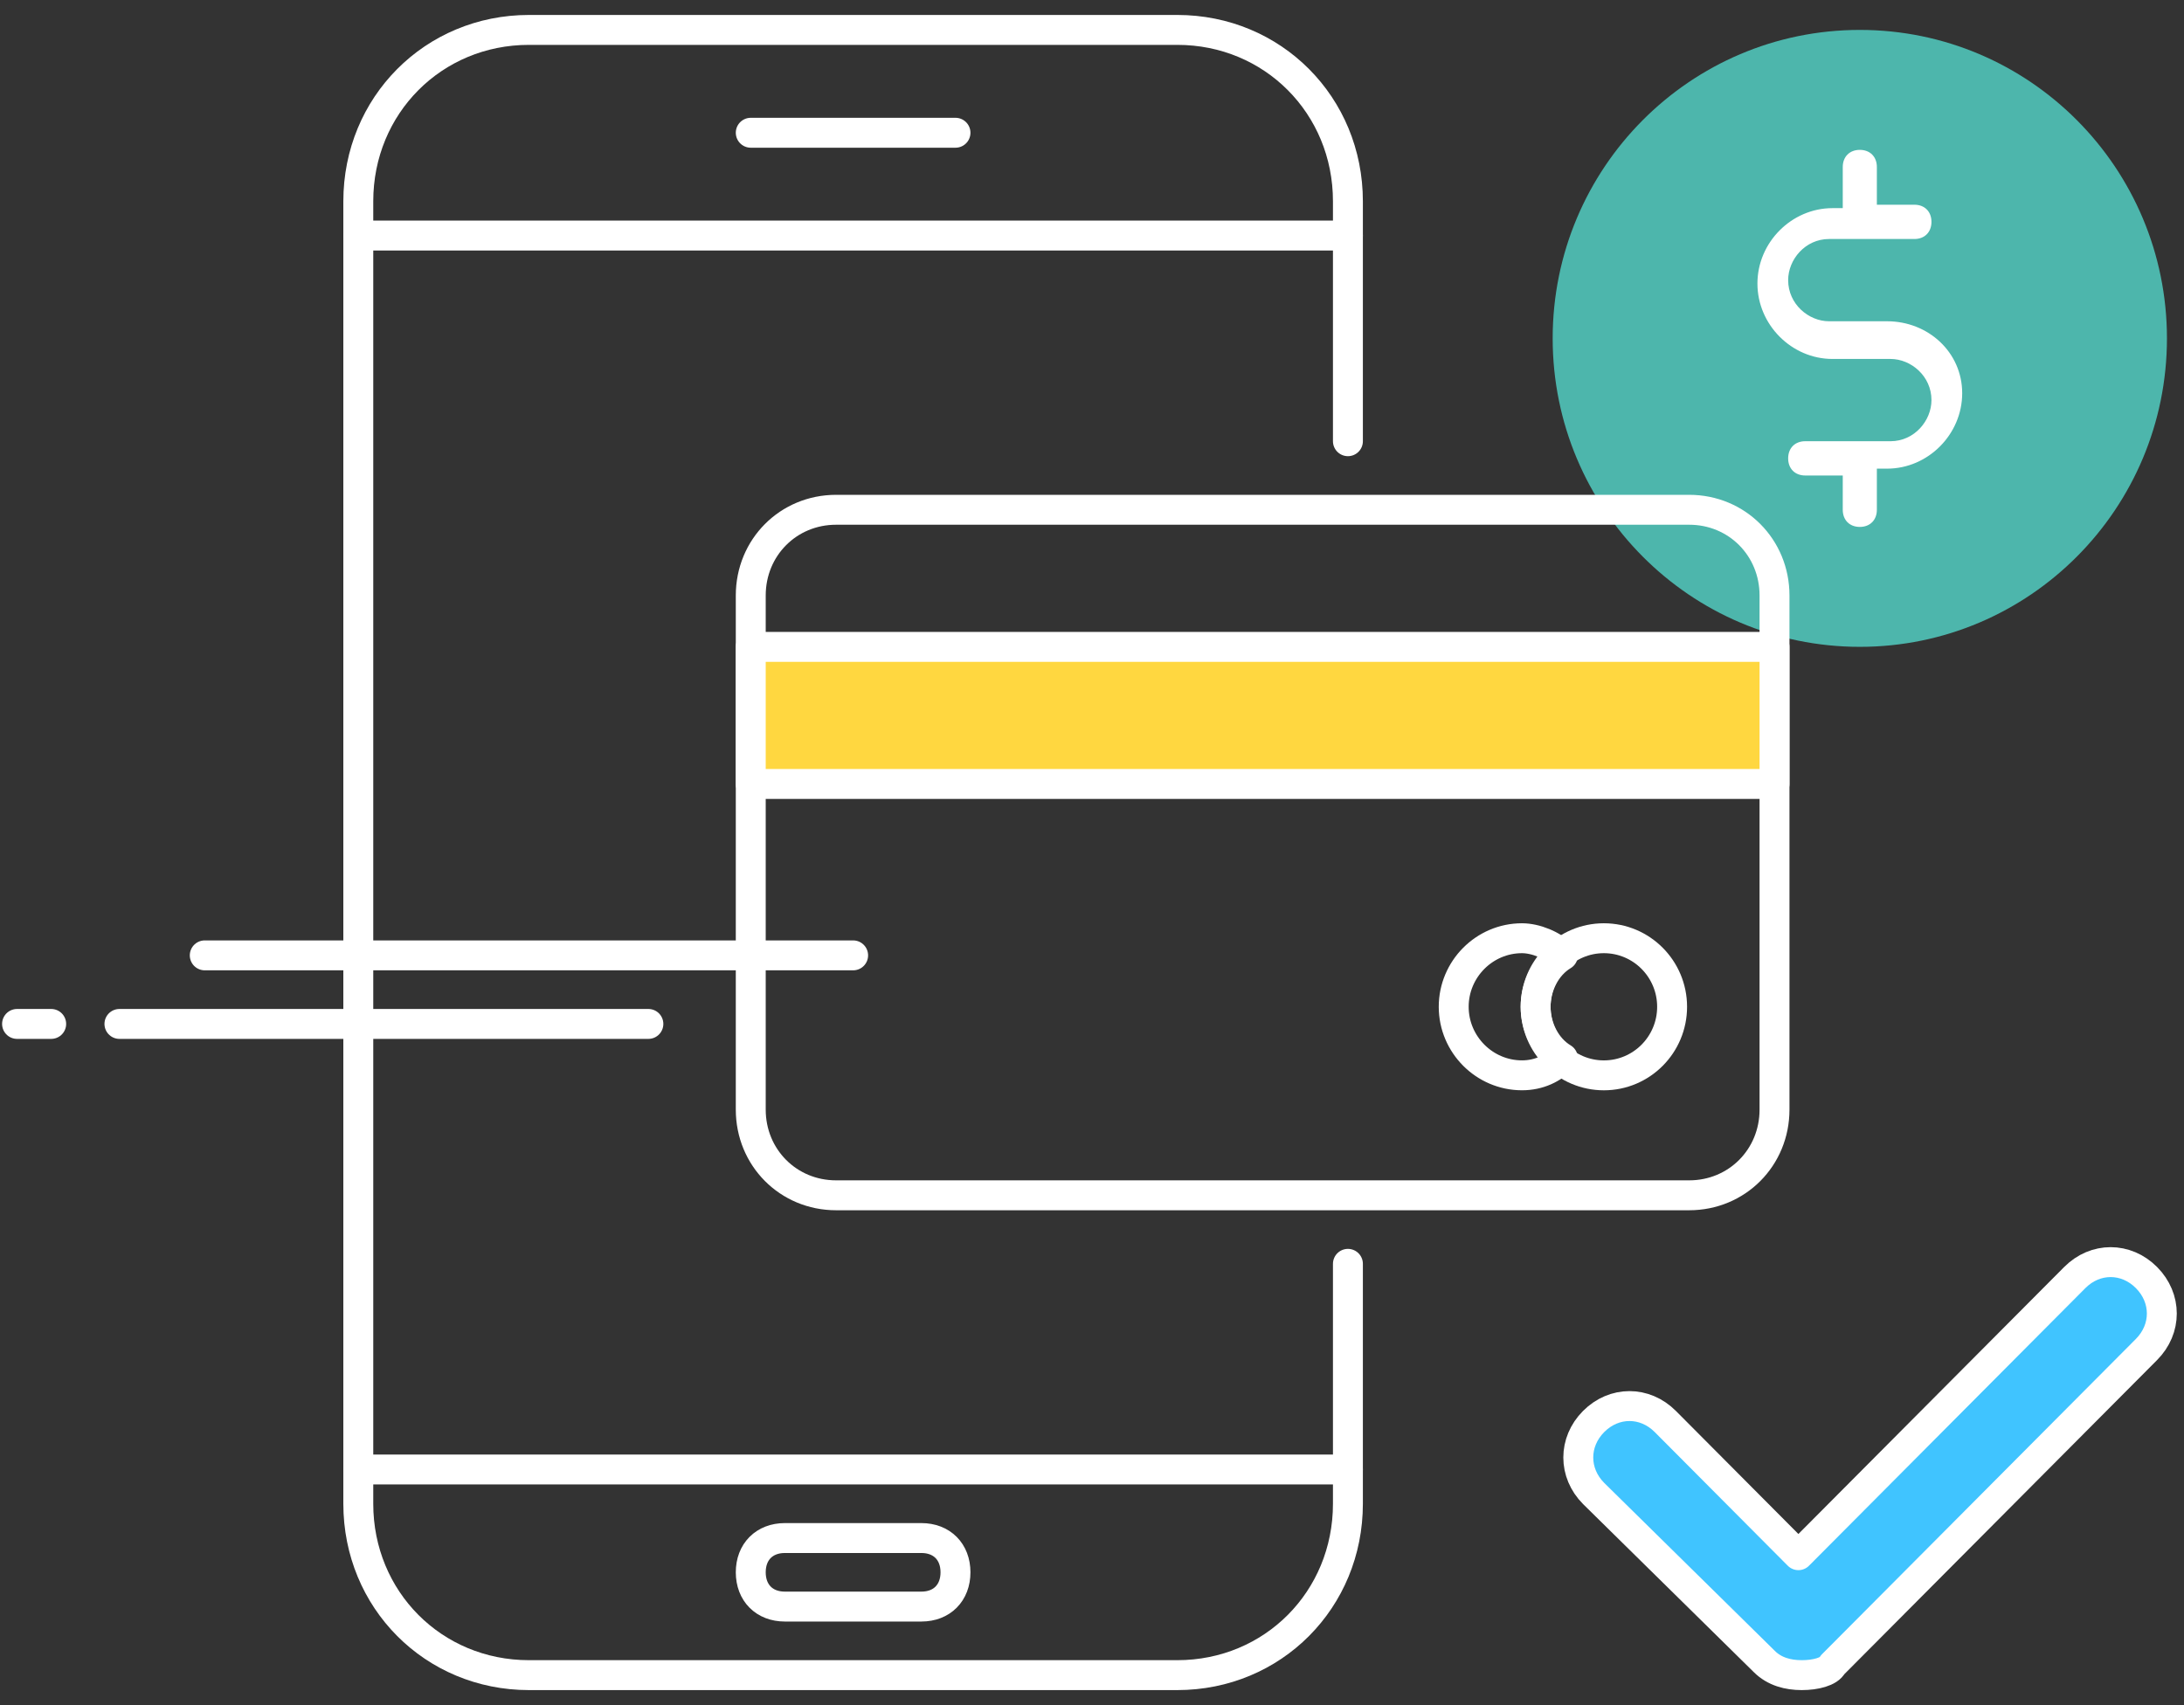 <?xml version="1.0" encoding="UTF-8"?>
<svg width="73px" height="57px" viewBox="0 0 73 57" version="1.1" xmlns="http://www.w3.org/2000/svg" xmlns:xlink="http://www.w3.org/1999/xlink">
    <rect x="0" y="0" width="73" height="57" fill="#333333" stroke="none"/>
    <title>mobile-payment@3x</title>
    <g id="5.-Pages" stroke="none" stroke-width="1" fill="none" fill-rule="evenodd">
        <g id="5.1.3-Transaction-Verification" transform="translate(-151, -119)">
            <g id="Top-Header" transform="translate(32, 120)">
                <g id="mobile-payment" transform="translate(119, 0)">
                    <g id="Group" transform="translate(51.328, 0)" fill-rule="nonzero">
                        <ellipse id="Oval" fill="#4DB6AC" cx="10.836" cy="10.312" rx="10.266" ry="10.312"></ellipse>
                        <path d="M11.748,9.74 L9.809,9.74 C9.125,9.74 8.441,9.167 8.441,8.365 C8.441,7.677 9.011,6.99 9.809,6.99 L12.661,6.99 C13.003,6.99 13.231,6.76 13.231,6.417 C13.231,6.073 13.003,5.844 12.661,5.844 L11.406,5.844 L11.406,4.583 C11.406,4.24 11.178,4.01 10.836,4.01 C10.494,4.01 10.266,4.24 10.266,4.583 L10.266,5.958 L9.923,5.958 C8.555,5.958 7.414,7.104 7.414,8.479 C7.414,9.854 8.555,11 9.923,11 L11.863,11 C12.547,11 13.231,11.573 13.231,12.375 C13.231,13.062 12.661,13.75 11.863,13.75 L9.011,13.75 C8.669,13.75 8.441,13.979 8.441,14.323 C8.441,14.667 8.669,14.896 9.011,14.896 L10.266,14.896 L10.266,16.042 C10.266,16.385 10.494,16.615 10.836,16.615 C11.178,16.615 11.406,16.385 11.406,16.042 L11.406,14.667 L11.748,14.667 C13.117,14.667 14.258,13.521 14.258,12.146 C14.258,10.771 13.117,9.74 11.748,9.74 Z" id="Path" fill="#FFFFFF"></path>
                    </g>
                    <g id="Group" transform="translate(11.406, 0)" stroke="#FFFFFF" stroke-linecap="round" stroke-linejoin="round">
                        <path d="M33.648,41.25 L33.648,49.271 C33.648,52.479 31.139,55 27.945,55 L6.273,55 C3.08,55 0.57,52.479 0.57,49.271 L0.57,5.729 C0.57,2.521 3.08,0 6.273,0 L27.945,0 C31.139,0 33.648,2.521 33.648,5.729 L33.648,13.75" id="Path"></path>
                        <line x1="33.648" y1="48.125" x2="0.57" y2="48.125" id="Path"></line>
                        <line x1="0.57" y1="6.875" x2="33.648" y2="6.875" id="Path"></line>
                        <line x1="13.688" y1="3.438" x2="20.531" y2="3.438" id="Path" fill="#263238" fill-rule="nonzero"></line>
                        <path d="M19.391,52.708 L14.828,52.708 C14.144,52.708 13.688,52.25 13.688,51.562 L13.688,51.562 C13.688,50.875 14.144,50.417 14.828,50.417 L19.391,50.417 C20.075,50.417 20.531,50.875 20.531,51.562 L20.531,51.562 C20.531,52.25 20.075,52.708 19.391,52.708 Z" id="Path"></path>
                    </g>
                    <path d="M60.225,55 C59.769,55 59.312,54.885 58.97,54.542 L53.267,48.927 C52.583,48.24 52.583,47.208 53.267,46.521 C53.952,45.833 54.978,45.833 55.663,46.521 L60.111,50.99 L69.35,41.708 C70.034,41.021 71.061,41.021 71.745,41.708 C72.43,42.396 72.43,43.427 71.745,44.115 L61.252,54.656 C61.138,54.885 60.681,55 60.225,55 Z" id="Path" stroke="#FFFFFF" fill="#40C4FF" fill-rule="nonzero" stroke-linecap="round" stroke-linejoin="round"></path>
                    <g id="Group" transform="translate(25.094, 16.042)" stroke="#FFFFFF" stroke-linecap="round" stroke-linejoin="round">
                        <path d="M31.367,22.917 L2.852,22.917 C1.255,22.917 0,21.656 0,20.052 L0,2.865 C0,1.26 1.255,0 2.852,0 L31.367,0 C32.964,0 34.219,1.26 34.219,2.865 L34.219,20.052 C34.219,21.656 32.964,22.917 31.367,22.917 Z" id="Path"></path>
                        <rect id="Rectangle" fill="#FFD740" fill-rule="nonzero" x="0" y="4.583" width="34.219" height="4.583"></rect>
                        <g transform="translate(22.812, 13.75)">
                            <ellipse id="Oval" cx="5.703" cy="2.865" rx="2.281" ry="2.292"></ellipse>
                            <path d="M3.422,2.865 C3.422,2.177 3.764,1.49 4.334,1.146 C3.992,0.802 3.422,0.573 2.966,0.573 C1.711,0.573 0.684,1.604 0.684,2.865 C0.684,4.125 1.711,5.156 2.966,5.156 C3.536,5.156 3.992,4.927 4.334,4.583 C3.764,4.24 3.422,3.552 3.422,2.865 Z" id="Path"></path>
                        </g>
                    </g>
                    <g id="Group" transform="translate(0, 29.792)" stroke="#FFFFFF" stroke-linecap="round" stroke-linejoin="round">
                        <line x1="28.516" y1="1.146" x2="6.844" y2="1.146" id="Path"></line>
                        <line x1="1.711" y1="3.438" x2="0.57" y2="3.438" id="Path"></line>
                        <line x1="21.672" y1="3.438" x2="3.992" y2="3.438" id="Path"></line>
                    </g>
                </g>
            </g>
        </g>
    </g>
</svg>
